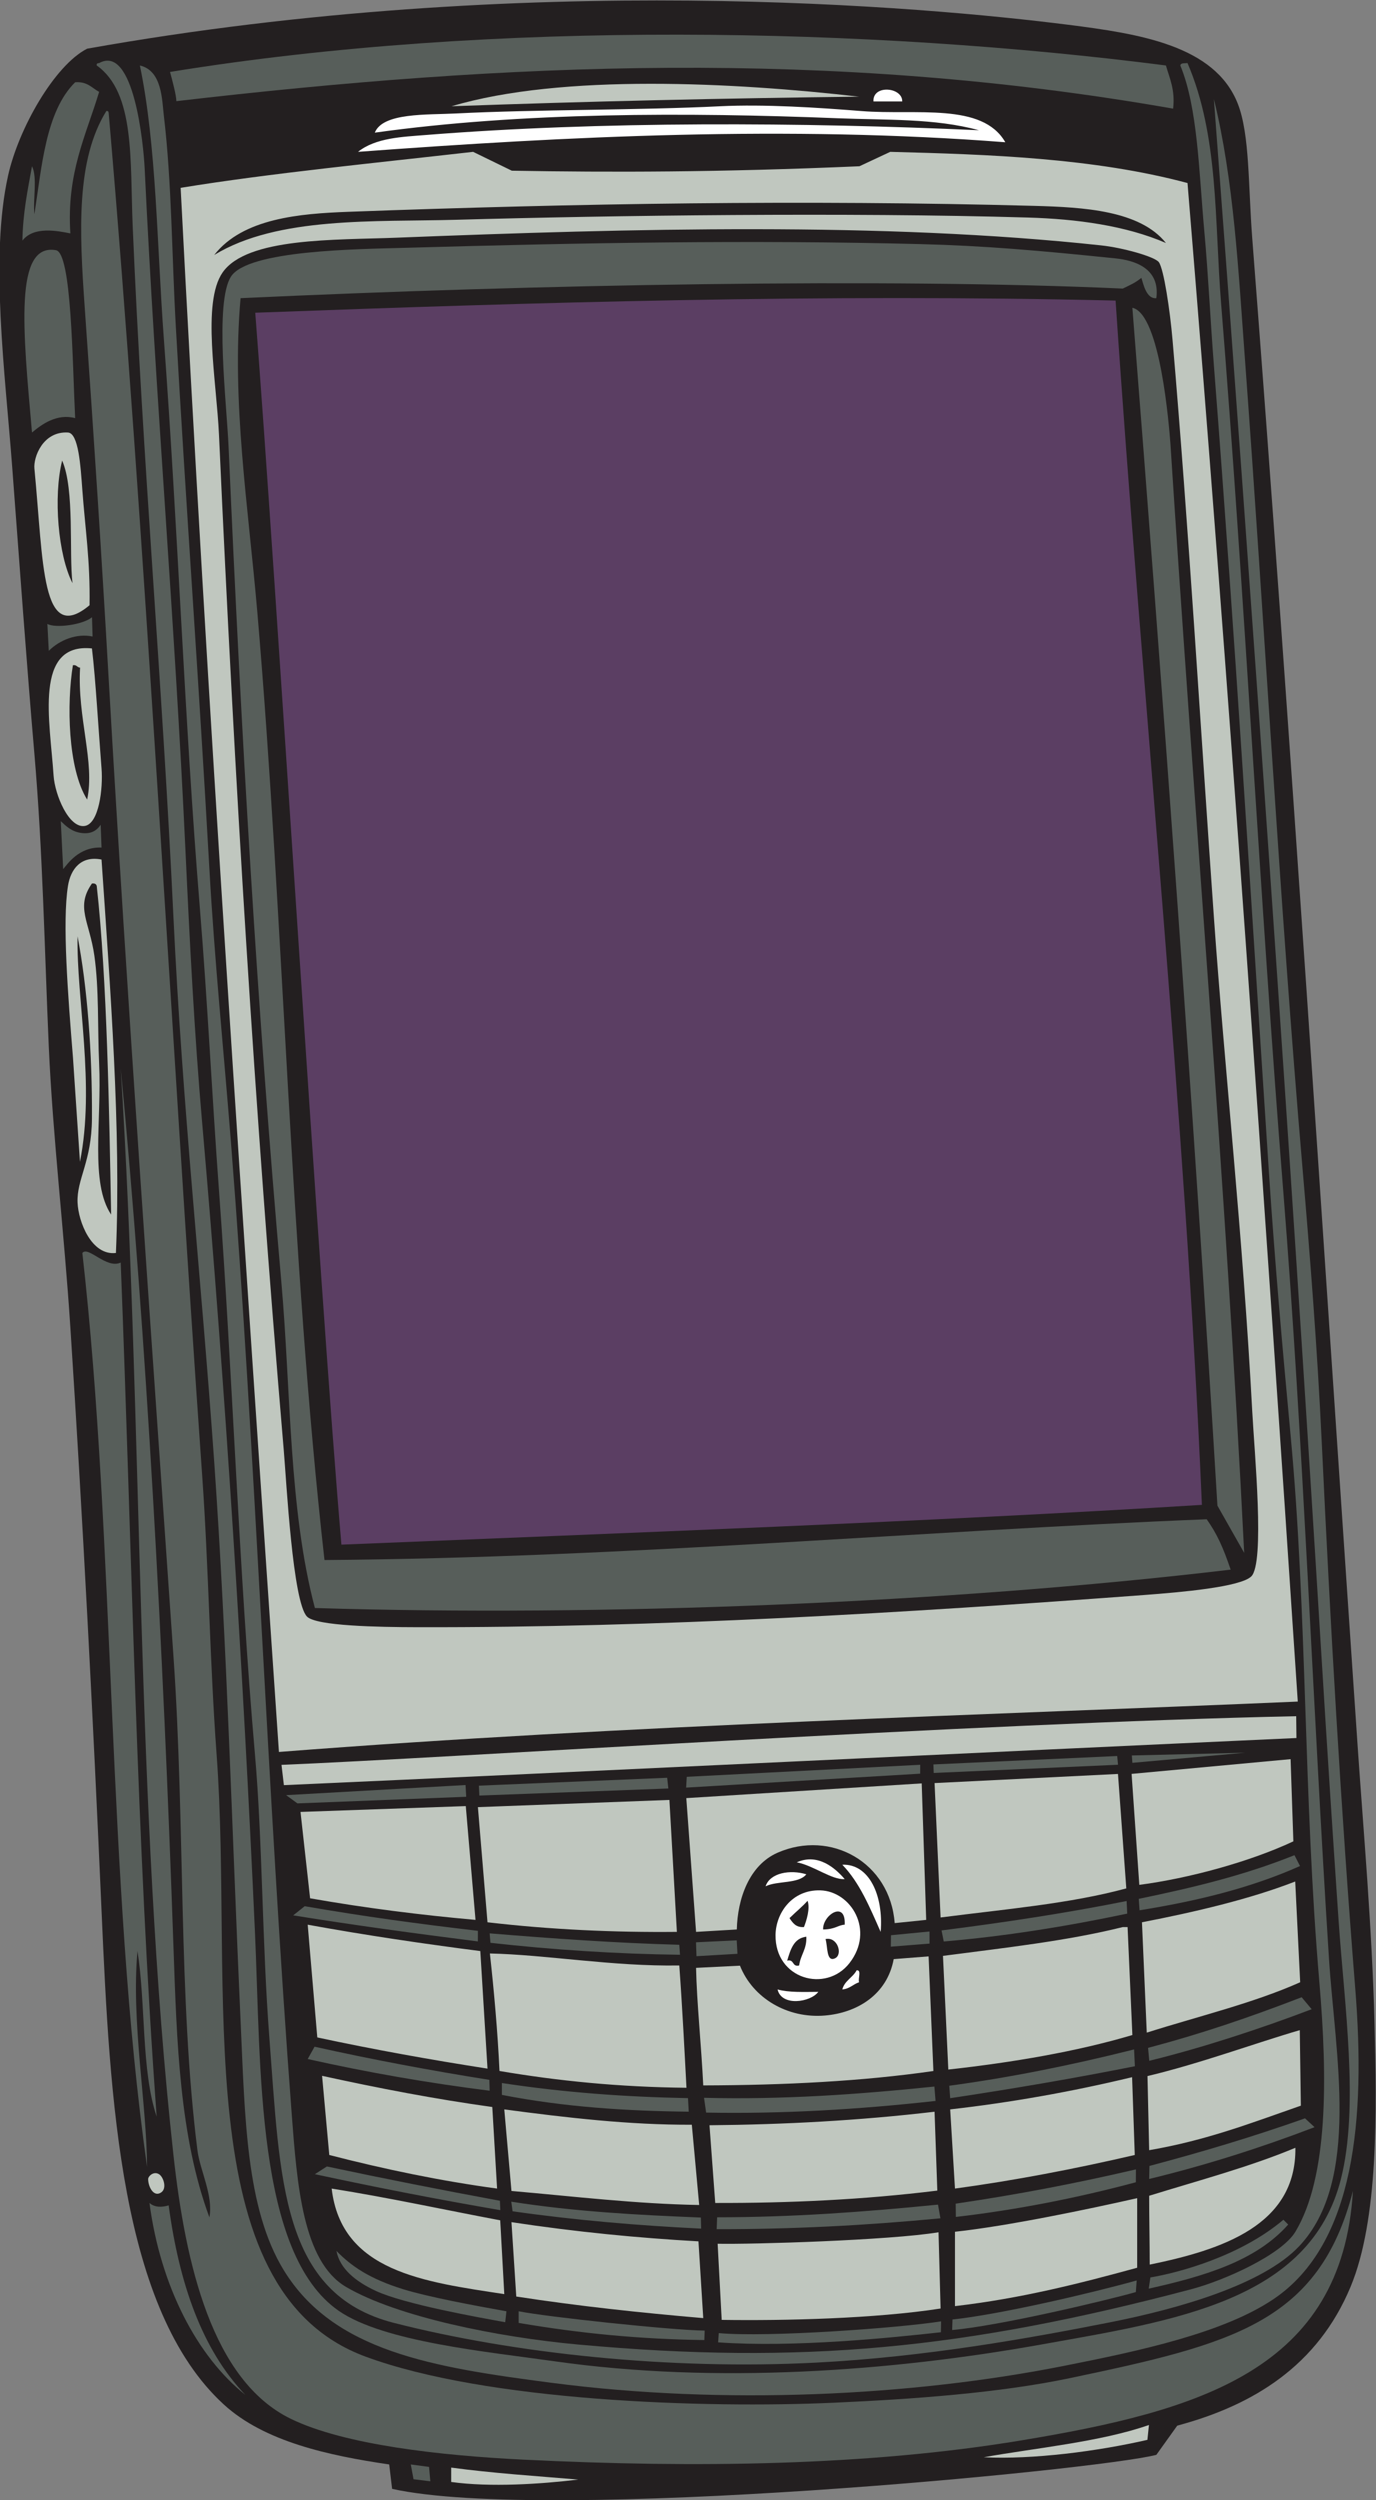 <?xml version="1.0" encoding="UTF-8" standalone="no"?>
<svg
   xmlns:dc="http://purl.org/dc/elements/1.1/"
   xmlns:cc="http://creativecommons.org/ns#"
   xmlns:rdf="http://www.w3.org/1999/02/22-rdf-syntax-ns#"
   xmlns:svg="http://www.w3.org/2000/svg"
   xmlns="http://www.w3.org/2000/svg"
   viewBox="0 0 367.253 666.84"
   height="666.84"
   width="367.253"
   xml:space="preserve"
   id="svg2"
   version="1.1"><rect x="0" y="0" width="367.253" height="666.84" fill="#808080" stroke="none"/><defs
     id="defs6" /><g
     transform="matrix(1.333,0,0,-1.333,0,666.84)"
     id="g10"><g
       transform="scale(0.1)"
       id="g12"><path
         id="path14"
         style="fill:#231f20;fill-opacity:1;fill-rule:evenodd;stroke:none"
         d="M 779.285,71.531 C 658.801,89.25 529.719,116.809 448.086,191.531 240.973,381.145 220.043,799.285 203.293,1180.34 c -17.105,388.98 -37.535,782.39 -62.41,1166.41 -12.051,186.05 -35.395,384.11 -43.196,561.59 -8.633,196.38 -11.996,390.24 -28.801,585.6 -15.488,180.01 -29.5,375.51 -44.602,576 -14.07,186.79 -44.68,415.87 -8.199,580.8 20.949,94.71 93.129,221.14 158.402,254.4 880.902,156.91 1681.262,83.61 1963.202,48 143.29,-18.1 294.99,-41.24 340.79,-158.4 23.99,-61.35 20.72,-164.42 28.81,-268.8 77.33,-998.9 142.03,-2005.03 211.19,-3019.19 11.44,-167.72 28.58,-359.08 33.61,-552.016 4.59,-176.328 8.21,-393.296 -48.01,-527.984 -65.26,-156.406 -192.9,-236.367 -346.93,-277.539 L 2315.28,90.734 C 2196.95,60.281 1094.57,-46.16 785.129,22.707 l -5.844,48.824 v 0" /><path
         id="path16"
         style="fill:#575e5a;fill-opacity:1;fill-rule:evenodd;stroke:none"
         d="m 2334.48,4871.54 c 7.43,-26.17 18.7,-48.5 14.41,-86.4 -690,121.18 -1335.36,91.71 -1995.765,15.01 -0.09,11.56 -7.914,40.99 -12.703,58.45 649.266,105.63 1402.588,89.01 1994.058,12.94 v 0" /><path
         id="path18"
         style="fill:#575e5a;fill-opacity:1;fill-rule:evenodd;stroke:none"
         d="m 2430.49,4804.34 c 39.88,-162.15 49.03,-342.43 62.39,-523.2 39.89,-539.42 68.6,-1073.38 115.21,-1617.6 14.8,-172.92 29.48,-358.43 38.39,-547.2 17.21,-364.2 37.83,-726.1 67.2,-1094.4 20.45,-256.342 0.03,-508.827 -163.19,-619.198 -100.15,-67.715 -265.98,-103.551 -422.4,-134.41 -305.14,-60.195 -678.54,-78.266 -1022.41,-33.598 -240.332,31.235 -437.95,63.032 -537.594,225.61 -75.719,123.535 -77.606,305.586 -86.402,499.195 -17.192,378.481 -26.895,748.871 -52.797,1118.401 -25.957,370.25 -63.477,706.09 -81.602,1089.6 -22.172,469.24 -61.558,906.9 -81.601,1382.4 -5.551,131.76 5.246,266.89 -71.996,321.6 -0.883,4.08 1.871,4.53 4.796,4.79 69.645,38.45 88.938,-163.7 91.204,-211.19 21.921,-460.4 60.07,-900.41 81.601,-1363.2 8.645,-185.87 18.02,-369.35 33.598,-547.2 46.929,-535.7 81.961,-1097.23 105.597,-1617.6 12.274,-270.175 1.442,-643.554 168.008,-758.402 89.86,-61.949 296.762,-81.597 431.998,-100.797 322.79,-45.839 673.9,-20.16 974.39,33.59 264.79,47.367 538.3,86.274 600,331.211 36.72,145.766 6.65,350.586 -4.79,518.398 -12.45,182.6 -23.65,356.23 -33.61,518.4 -64.55,1051.99 -138.77,2101.71 -215.99,3124.8 v 0" /><path
         id="path20"
         style="fill:#575e5a;fill-opacity:1;fill-rule:evenodd;stroke:none"
         d="m 2363.28,4871.54 c 0.78,5.62 8.76,4.05 14.41,4.79 62.81,-145.78 53.99,-316.03 67.19,-479.99 46.94,-582.8 77,-1181.31 124.81,-1780.8 40.04,-501.99 58.59,-1021.82 91.2,-1531.19 12.21,-190.729 63.97,-444.963 -59.53,-576.018 -71.63,-75.996 -237.06,-124.434 -380.15,-152.656 -161.67,-31.875 -367.87,-68.946 -586.24,-80.332 -295.11,-15.41 -606.79,18.355 -846.083,79.39 -226.996,57.914 -227.633,286.079 -249.602,571.211 -14.445,187.585 -13.656,393.535 -28.801,566.395 -31.812,363.14 -45.046,763.51 -72,1127.99 -13.714,185.51 -22.8,375.51 -38.394,566.41 -30.633,374.87 -43.504,752.12 -72.004,1137.6 -14.16,191.48 -14.516,386.09 -47.996,547.2 44.672,-10.38 44.219,-69.14 47.996,-100.8 15.906,-133.29 15.883,-278.72 24,-422.4 20.094,-355.61 45.984,-706.31 67.199,-1084.8 10.262,-183.05 28.785,-364.62 43.199,-547.21 C 511.148,2100.19 535.473,1414.39 584.117,772.332 594.766,631.73 606.234,477.527 692.887,426.75 794.73,367.063 995.563,326.262 1157.54,311.492 c 448.83,-40.879 773.52,-9.078 1226.8,110.41 68.88,18.164 182.02,69.789 209.34,115.239 65.6,109.121 64.5,306.558 48.01,499.199 -32.28,376.91 -23.92,734.43 -57.61,1094.39 -16.85,180.22 -32,353.29 -43.19,523.21 -37.48,568.58 -67.12,1061.31 -110.4,1617.59 -7.01,90.04 -11.19,180.95 -19.2,268.81 -10.73,117.64 -12.89,246.38 -48.01,331.2 v 0" /><path
         id="path22"
         style="fill:#575e5a;fill-opacity:1;fill-rule:evenodd;stroke:none"
         d="m 198.484,4818.73 c -26.203,-87.39 -65.449,-161.74 -57.601,-283.2 -25.633,5.02 -73.211,14.97 -95.996,-14.39 0.895,55.11 10.586,101.4 19.199,148.8 11.129,-22.48 1.652,-65.55 4.801,-96 14.727,94.57 22.598,206 81.597,264 24.352,1.94 33.418,-11.39 48,-19.21 v 0" /><path
         id="path24"
         style="fill:#c0c7bf;fill-opacity:1;fill-rule:evenodd;stroke:none"
         d="m 1720.09,4809.14 c -263.86,-3.08 -545.32,-9.34 -816.004,-19.2 221.544,65.89 567.254,47.61 816.004,19.2 v 0" /><path
         id="path26"
         style="fill:#ffffff;fill-opacity:1;fill-rule:evenodd;stroke:none"
         d="m 1806.48,4799.54 c -19.19,0 -38.39,0 -57.59,0 -2.04,34.29 58.36,28.75 57.59,0 v 0" /><path
         id="path28"
         style="fill:#ffffff;fill-opacity:1;fill-rule:evenodd;stroke:none"
         d="m 2012.88,4717.94 c -436.34,33.79 -876.1,12 -1295.993,-19.2 35.09,28.22 89.426,29.99 134.398,33.6 349.575,28.02 756.425,25.68 1108.805,9.6 -88.16,24.17 -186.13,20.12 -283.2,24 -300.76,12.02 -631.88,12.36 -926.402,-28.8 15.899,40.32 104.18,35.37 163.2,38.4 157.562,8.09 367.472,6.35 527.992,14.4 88.66,4.45 198.01,-2.79 283.2,-9.61 109.62,-8.75 241.75,17.86 288,-62.39 v 0" /><path
         id="path30"
         style="fill:#575e5a;fill-opacity:1;fill-rule:evenodd;stroke:none"
         d="m 212.887,4780.33 c 4.082,0.89 4.523,-1.86 4.801,-4.79 C 289.922,3942 343,2927.17 404.887,2049.13 417.855,1865.09 420.215,1674.52 433.691,1492.34 468.375,1023.19 370.898,420.984 731.289,287.527 973.445,197.859 1409.73,183.391 1670.36,195.09 c 158.25,7.105 330.65,19.512 472.14,49.234 323.71,67.992 498.57,110.551 566.39,374.414 -21.51,-357.73 -307.19,-440 -664.78,-499.195 C 1737.27,68.738 1393.32,64.152 1048.09,81.144 882.406,89.289 689.848,110.598 582.488,162.742 424.773,239.324 371.277,472.195 347.285,690.734 271.23,1383.45 286.383,2159.27 241.688,2865.14 c 52.007,-541.87 84.781,-1154.86 105.597,-1756.81 6.621,-191.404 12.149,-380.842 72,-542.385 8.094,43.887 -18.89,93.735 -24.004,134.399 -38.527,306.636 -24.164,643.166 -47.996,988.786 -44.015,638.3 -92.344,1302.08 -129.597,1953.61 -13.661,238.85 -29.668,486.73 -48,743.99 -11.055,155.16 -17.204,296.11 43.199,393.6 v 0" /><path
         id="path32"
         style="fill:#c0c7bf;fill-opacity:1;fill-rule:evenodd;stroke:none"
         d="m 2377.69,4636.34 c 82.86,-1003.53 153.23,-2019.57 220.79,-3038.4 -602.75,-26.05 -1349.69,-46.93 -2039.996,-100.8 -70.48,1035.11 -143.5,2093.3 -196.8,3129.59 179.8,29.35 392.546,49.97 585.601,72.01 l 77.475,-37.73 c 199.47,-3.51 414.19,-3.31 696.03,8.89 l 61.7,28.84 c 197.37,-5.11 407.84,-12.28 595.2,-62.4 z m -307.2,-45.69 c -459.7,12.37 -915.54,4.98 -1372.802,-11.88 -97.122,-3.59 -211.27,-12.81 -268.801,-86.43 127.172,77.64 322.343,65.9 484.801,70.48 312.382,8.8 782.912,15.05 1144.402,4.48 97.88,-2.86 196.31,-16.24 276.39,-50.97 -52.07,65.2 -164.67,71.65 -263.99,74.32 z M 794.723,4526.97 c -123.985,-4.9 -300.192,0.81 -349.063,-69.68 -41.91,-60.45 -12.051,-217.59 -7.176,-324.95 32.121,-707.17 70.356,-1332.09 129.602,-2030.4 5.562,-65.56 18.074,-305.09 46.664,-334 18.563,-18.77 142.625,-21.04 220.801,-21.19 484.389,-1.04 972.969,28.4 1455.739,64.45 73.29,5.47 191.64,15.84 213.92,37.01 27.7,26.29 6.41,248.95 2.08,330.53 -18.74,352.6 -55.35,684.31 -76.8,988.8 -26.1,370.14 -50.76,783.69 -82.79,1154.99 -5.11,59.19 -17.53,142.37 -27.49,155.54 -8.25,10.94 -72.03,28.86 -115.33,33.47 -438.17,47.28 -939.39,34.03 -1410.157,15.43 v 0" /><path
         id="path34"
         style="fill:#575e5a;fill-opacity:1;fill-rule:evenodd;stroke:none"
         d="m 2315.28,4405.94 c -19.63,-2.05 -25.75,27.26 -29.98,40.64 -12.14,-9.78 -20.5,-13.37 -37.21,-21.44 -474.27,21.42 -1173.56,8.45 -1766.406,-19.2 -18.368,-207.08 15.504,-417.47 33.597,-628.8 53.266,-621.97 65.434,-1281.38 134.407,-1896 605.512,4.57 1193.782,58.62 1766.402,81.6 20.51,-29.08 32.56,-55.38 47.99,-100.8 -567.01,-67.24 -1261.85,-94.49 -1833.596,-76.79 -52.402,198.28 -47.793,432.28 -67.191,652.79 -49.016,556.92 -79.859,1084.76 -105.605,1670.4 -3.805,86.62 -28.313,289.19 4.796,340.8 34.172,53.25 254.219,54.84 350.403,57.6 357.443,10.24 688.593,15.96 1029.043,7.42 127.77,-3.19 239.57,-12.91 391.75,-28.63 37.51,-3.87 89.57,-19.37 81.6,-79.59 v 0" /><path
         id="path36"
         style="fill:#5b3e63;fill-opacity:1;fill-rule:evenodd;stroke:none"
         d="m 2233.68,4401.14 c 51.98,-778.98 139.66,-1630.79 172.8,-2409.61 -541.37,-33.57 -1164.41,-56.54 -1722.89,-79.59 -44.117,512.43 -130.235,1922.36 -172.5,2464.9 557.01,20.61 1136.7,38.35 1722.59,24.3 v 0" /><path
         id="path38"
         style="fill:#575e5a;fill-opacity:1;fill-rule:evenodd;stroke:none"
         d="m 2267.29,4386.73 c 56.3,-12.27 73.54,-238.44 76.17,-271.78 46.92,-731.58 110.42,-1474.74 147.72,-2219.51 l -53.59,94.51 c -48.29,801.82 -107.3,1598.04 -170.3,2396.78 v 0" /><path
         id="path40"
         style="fill:#c0c7bf;fill-opacity:1;fill-rule:evenodd;stroke:none"
         d="m 179.285,3791.54 c -96.984,-80.56 -92.027,84.61 -110.398,273.6 -2.164,22.29 16.742,74.9 67.199,72 21.211,-1.22 25.254,-66.66 28.801,-115.2 5.617,-76.77 15.859,-140.56 14.398,-230.4 z m -34.117,44.2 c -7.254,59.97 4.613,187.44 -20.719,245.32 -18.008,-72.43 -8.023,-189.56 20.719,-245.32 v 0" /><path
         id="path42"
         style="fill:#c0c7bf;fill-opacity:1;fill-rule:evenodd;stroke:none"
         d="m 184.086,3705.14 c 7.375,-60.74 13.43,-167.97 19.207,-240 3.25,-40.59 -5.211,-110.74 -33.605,-115.2 -31.895,-5.02 -59.883,62.38 -62.399,100.8 -7.113,108.57 -40.117,266.33 76.797,254.4 z m -9.598,-302.4 c 15.946,74.84 -19.961,163.4 -14.129,263.99 -6.136,0.27 -6.644,6.16 -14.402,4.81 -12.305,-75.47 -10.547,-206.67 28.531,-268.8 v 0" /><path
         id="path44"
         style="fill:#c0c7bf;fill-opacity:1;fill-rule:evenodd;stroke:none"
         d="M 563.629,1471.34 C 886.332,1484.4 1957,1555.4 2595.3,1568.68 l 0.49,-43.67 c -639.68,-29.04 -1393.05,-65.96 -2027.368,-94.28 l -4.793,40.61 v 0" /><path
         id="path46"
         style="fill:#ffffff;fill-opacity:1;fill-rule:evenodd;stroke:none"
         d="m 1595.28,1276.34 c 43.03,18.94 77.47,-12.07 96.01,-33.6 -25.93,-1.85 -62.33,27.21 -96.01,33.6 v 0" /><path
         id="path48"
         style="fill:#ffffff;fill-opacity:1;fill-rule:evenodd;stroke:none"
         d="m 1686.48,1271.53 c 53.45,2.23 82.87,-61.11 76.8,-134.39 -21.6,48.79 -42.1,98.69 -76.8,134.39 v 0" /><path
         id="path50"
         style="fill:#ffffff;fill-opacity:1;fill-rule:evenodd;stroke:none"
         d="m 1614.48,1252.34 c -15.63,-19.57 -57.98,-12.43 -81.6,-24.01 9.01,27.28 49.7,33.81 81.6,24.01 v 0" /><path
         id="path52"
         style="fill:#ffffff;fill-opacity:1;fill-rule:evenodd;stroke:none"
         d="m 1715.28,1060.34 c 10.41,0.8 2.18,-17.03 4.81,-24 -12.02,-3.98 -18.85,-13.15 -33.61,-14.4 4.7,17.7 21.03,23.77 28.8,38.4 v 0" /><path
         id="path54"
         style="fill:#ffffff;fill-opacity:1;fill-rule:evenodd;stroke:none"
         d="m 1556.89,1021.94 c 22.5,-6.3 52.66,-4.94 81.59,-4.8 -15.73,-21.074 -73.71,-29.706 -81.59,4.8 v 0" /><path
         id="path56"
         style="fill:#c0c7bf;fill-opacity:1;fill-rule:evenodd;stroke:none"
         d="m 318.867,651.965 c 8.477,-5.664 15.535,-27.5 4.418,-35.727 -15.312,-11.343 -26.66,10.825 -26.664,26.328 0,5.668 11.238,16.743 22.246,9.399 v 0" /><path
         id="path58"
         style="fill:#c0c7bf;fill-opacity:1;fill-rule:evenodd;stroke:none"
         d="m 2300.46,150.52 -3.08,-29.747 C 2197.7,97.859 2067.43,81.008 1969.69,85.945 c 99.22,17.973 233.64,30.493 330.77,64.575 v 0" /><path
         id="path60"
         style="fill:#575e5a;fill-opacity:1;fill-rule:evenodd;stroke:none"
         d="m 861.598,37.82 -33.618,4.164 -5.496,29.547 36.602,-4.879 2.512,-28.832 v 0" /><path
         id="path62"
         style="fill:#c0c7bf;fill-opacity:1;fill-rule:evenodd;stroke:none"
         d="M 903.398,65.281 C 984.473,54.211 1072.2,48.484 1157.8,41.277 c -74.37,-9 -176.085,-15.664 -254.402,-4.801 v 28.805 0" /><path
         id="path64"
         style="fill:#575e5a;fill-opacity:1;fill-rule:evenodd;stroke:none"
         d="m 299.293,594.734 c 10.543,-9.293 25.156,-8.867 38.395,-4.8 21.125,-156.465 66.703,-288.496 153.597,-379.2 -96.308,76.5 -169.996,217.207 -191.992,384 v 0" /><path
         id="path66"
         style="fill:#c0c7bf;fill-opacity:1;fill-rule:evenodd;stroke:none"
         d="m 203.293,3282.74 c 17.238,-253.43 39.477,-541.66 28.793,-787.2 -48.902,-5.76 -75.254,62.62 -76.805,100.8 -1.89,46.97 28.293,81.62 28.813,168 0.801,132.88 -9.469,263.69 -28.813,364.8 -2.394,-124.96 35.442,-298.23 4.809,-451.2 l -13.938,207.92 c -10.152,125.97 -21.578,271.68 -10.066,344.08 5.394,33.93 26.121,60.88 67.207,52.8 z m -14.406,-192 c 9.597,-67.17 6.316,-143.77 9.597,-216 5.325,-117.2 -18.421,-238.72 24.004,-302.4 -3.758,203.71 -8.015,470.54 -28.8,657.6 -1.059,3.74 -4.02,5.58 -9.602,4.8 -33.219,-47.17 -4.852,-76.38 4.801,-144 v 0" /><path
         id="path68"
         style="fill:#ffffff;fill-opacity:1;fill-rule:evenodd;stroke:none"
         d="m 1580.77,1164.66 c 6.38,-9.24 12.34,-18.89 28.92,-17.91 5.04,12.71 12.84,37.19 7.27,52.61 -9.94,-11.26 -23.83,-22.57 -36.19,-34.7 z m 120.12,-89.93 c -47.02,-60.41 -149.39,-32.55 -148.08,56.41 0.65,43.32 32.75,90.67 89.65,89.09 61.45,-1.75 109.5,-79.85 58.43,-145.5 z m -52.8,67.21 c 24.33,0.26 29.69,8.81 43.2,9.59 2.66,49.54 -44.55,19.56 -43.2,-9.59 z m -72,-62.4 c 14.77,3.57 9.22,-13.18 24,-9.61 2.71,21.29 15.55,32.46 14.39,57.6 -25.55,-3.22 -31.64,-25.96 -38.39,-47.99 z m 96,4.81 c 15.97,7.77 4.71,43.79 -19.21,38.39 4.62,-14.59 1.31,-47.1 19.21,-38.39 v 0" /><path
         id="path70"
         style="fill:#575e5a;fill-opacity:1;fill-rule:evenodd;stroke:none"
         d="m 241.688,2476.34 c 22.968,-589.18 31.347,-1152.6 72,-1708.813 -31.036,92.168 -21.637,224.77 -38.399,331.213 -12.793,-140.857 18.484,-304.631 19.199,-431.994 -80.773,572.014 -63.047,1242.544 -129.601,1828.794 11.89,14.67 47.972,-32.6 76.801,-19.2 z m -129.602,2025.6 c 31.473,-5.61 32.863,-223.97 38.398,-336 -36.402,9.72 -67.023,-12.4 -86.398,-28.8 -18.289,205.32 -35.941,379.75 48,364.8 z m 72.144,-734.4 1.129,-38.56 c -31.367,6.77 -65.843,-6.73 -87.671,-28.65 l -2.824,53.83 c 15.836,-8.91 70.395,-2.14 89.367,13.38 z m -62.546,-408 c 10.027,-9.29 20.32,-20.08 39.07,-23.31 20.152,-3.48 32.547,3.66 40.812,16.13 l 1.727,-45.63 c -45.715,1.92 -68.953,-34.14 -76.805,-43.19 l -4.804,96 v 0" /><path
         id="path72"
         style="fill:#c0c7bf;fill-opacity:1;fill-rule:evenodd;stroke:none"
         d="m 932.605,1388.82 19.481,-227.68 c -108.824,9.69 -219.016,23.46 -331.203,43.21 l -19.195,172.79 330.917,11.68 z M 2302,471.398 c 0,44.786 -1.11,92.95 -1.11,137.735 98.99,30.601 201.37,57.832 292.79,96.015 2.06,-155.332 -147.51,-204.203 -291.68,-233.75 z m -25.11,132.95 v -139.2 c -115.54,-31.664 -232.87,-61.543 -364.8,-76.816 v 148.809 c 106.69,11.425 270.51,45.898 364.8,67.207 z M 1883.28,383.547 c -130.5,-20.234 -312.02,-24.649 -438.27,-22.754 l -8.12,152.344 c 66.43,-1.485 344.86,6.851 442.26,22.968 l 4.13,-152.558 z M 1024.09,556.34 c 129.36,-19.629 253.62,-31.621 374.39,-38.399 l 9.61,-153.593 c -124.81,10.64 -249.6,23.965 -374.4,43.179 l -9.6,148.813 z m -360.004,67.207 c 115.953,-18.457 224.348,-42.246 337.474,-63.52 l 8.13,-147.691 C 848.672,436.926 683.422,457.277 664.086,623.547 Z M 2604.61,789.402 c -99.64,-34.746 -188.98,-69.414 -303.72,-89.058 l -3.36,148.277 c 105.97,25.238 215.7,65.918 304.94,91.899 l 2.14,-151.118 z m -337.88,57.012 5.36,-155.68 c -120.01,-27.812 -240.01,-50.937 -360,-67.187 l -9.6,158.394 c 121.4,13.793 242.82,35.278 364.24,64.473 z m -395.53,-69.117 5.55,-157.813 c -148.81,-18.363 -295.87,-25.058 -444.67,-24.75 l -11.51,155.508 c 150.4,1.313 300.23,9.414 450.63,27.055 z m -486,-26.035 14.75,-160.61 c -127.75,2.309 -250.95,17.207 -375.86,28.086 l -14.4,163.203 c 124.8,-16.582 250.71,-31.25 375.51,-30.679 z M 644.887,849.133 C 758.484,824.23 872.09,802.41 985.684,786.746 l 9.605,-163.199 c -111.996,15.098 -223.996,38.355 -335.996,67.187 l -14.406,158.399 z m -28.801,302.397 c 117.062,-21.3 231.894,-38.16 345.602,-52.79 l 14.398,-235.193 c -113.598,17.652 -227.195,38.047 -340.797,62.398 l -19.203,225.585 z m 744.004,-81.6 c 5.71,-76.071 11.07,-182.164 14.4,-244.703 -134.69,1.304 -258.18,13.828 -374.4,33.589 -3.684,79.536 -10.992,160.134 -19.207,235.124 112.827,-2.49 245.727,-26.2 379.207,-24.01 z m 508.8,-211.192 c -142.63,-20.586 -298.06,-28.336 -460.8,-28.804 -3.91,80.054 -13.03,166.953 -14.41,235.216 l 87.91,4.37 c 25.71,-64.94 95.03,-106.051 170.04,-99.762 64.15,5.39 124.53,41.352 137.8,112.902 l 69.86,5.44 9.6,-229.362 z m 379.2,288.012 c 3.2,0 6.39,0 9.6,0 l 9.6,-216.016 c -111.04,-32.953 -238.86,-54.726 -368.53,-69.062 l -10.67,227.458 c 123.1,16.1 248.57,29.85 360,57.62 z m 355.19,-110.41 c -94.07,-41.938 -203.96,-68.051 -307.19,-100.805 l -9.61,220.805 c 105.88,20.52 215.86,46.19 306.85,81.6 l 9.95,-201.6 z m -19.2,446.4 5.56,-164.47 c -87.21,-40.88 -209.29,-74.12 -308.48,-87.05 l -15.44,222.03 318.36,29.49 z m -328.96,-258.59 c -112.71,-30.64 -241.43,-41.42 -371.84,-58.2 l -12.05,268.89 367.25,18.3 16.64,-228.99 z m -400.64,-63.01 -63.09,-6.46 c -9.09,121.33 -127.8,187.62 -234.5,140.86 -56.66,-24.83 -80.2,-91.84 -81.61,-153.6 l -81.6,-4.8 -19.53,267.64 471.34,29.45 8.99,-273.09 z m -514.15,240 14.96,-264 c -125.64,-1.23 -251.96,4.41 -379.204,19.2 l -19.199,230.41 383.443,14.39 v 0" /><path
         id="path74"
         style="fill:#575e5a;fill-opacity:1;fill-rule:evenodd;stroke:none"
         d="m 2569.69,561.145 9.6,-9.614 c -64.7,-72.886 -166.8,-103.125 -279.26,-128.258 l 3.31,22.403 c 58.14,9.765 180.4,42.929 266.35,115.469 z m -1637.561,869.825 1.316,-23.5 -337.902,-13.24 -22.656,16.5 359.242,20.24 z m 403.711,14.53 2.34,-21.45 -378.375,-14.16 -0.914,19.81 376.949,15.8 z m 506.67,25.99 -0.12,-17.79 -468.57,-27.89 1.25,21.62 467.44,24.06 z m 394.42,17.53 1.61,-17.47 -369,-16.46 -0.65,17.09 368.04,16.84 z m 30.36,-13.64 -1.07,14.73 227.23,5.54 -226.16,-20.27 z m 335.64,-206.48 c -100.9,-44.98 -209.75,-70.61 -321.24,-88.56 l -1.63,22.89 c 108.57,22.52 209.51,46.43 311.79,87.38 l 11.08,-21.71 z m -347.17,-70 1.24,-25.2 c -122.45,-25.82 -244.9,-45.37 -367.34,-55.78 l -4.45,22.13 c 124.15,15.74 248.31,34.43 370.55,58.85 z m -394.6,-85.2 -77.55,-6.15 c 0.11,7.64 0.22,15.27 0.34,22.89 l 77.09,7.48 0.12,-24.22 z m -384.6,-20.41 -82.03,-4.81 -0.94,27.84 81.51,3.88 1.46,-26.91 z m -496.134,40.9 c 126.404,-10.41 253.264,-19.37 379.664,-22.87 l 1.47,-19.96 c -126.74,1.6 -254.17,9.88 -379.54,23.92 l -1.594,18.91 z m -23.539,5.06 -0.086,-21.19 c -126.164,15.97 -250.238,32.83 -369.715,52.14 l 23.008,18.31 c 122.894,-21.15 223.898,-34.79 346.793,-49.26 z M 980.414,819.324 C 858.285,834.68 738.223,855.441 616.086,882.742 l 13.758,24.653 c 113.144,-25.254 233.426,-47.93 349.984,-66.329 l 0.586,-21.742 z m 24.476,15.41 c 122.63,-18.804 246.96,-27.886 372.66,-30.269 l 1.45,-27.094 c -124.7,1.367 -249.39,9.223 -374.11,33.613 v 23.75 z m 865.99,-7.07 2.31,-28.785 c -153.75,-17.031 -305.63,-26.191 -459.37,-23.32 l -4.18,29.589 c 155.74,-4.027 307.98,6.661 461.24,22.516 z m 401.44,40.664 c -119.12,-23.726 -245.59,-45.371 -369.83,-63.98 l -1.81,24.937 c 120.7,16.274 244.21,40.981 370.06,72.656 l 1.58,-33.613 z m 353.95,114.067 C 2523.43,943.273 2408.24,905.48 2301.11,879.191 l -2.43,25.875 c 105.17,27.739 202.38,60.723 307.54,101.314 l 20.05,-23.985 z m -325.38,-339.653 0.57,26.098 c 103.83,27.558 207.66,58.418 311.49,95.215 l 19.14,-17.676 C 2521.68,704.23 2411.28,669.441 2300.89,642.742 Z m -387.03,-75.953 -0.34,26.563 c 120.29,17.617 240.57,40.464 360.87,68.589 l -0.14,-25.781 C 2155.82,604.539 2035.8,580.867 1913.86,566.789 Z m -30.93,-2.719 c -150.78,-14.547 -300.16,-22.027 -447.97,-21.773 l 0.9,23.789 c 148.9,0 293.36,10.523 442.27,25.332 l 4.8,-27.348 z m -479.65,1.504 0.59,-22.168 c -125.85,6.117 -251.7,16.762 -377.56,34.707 l -2.58,19.203 c 126.52,-19.921 253.04,-26.625 379.55,-31.742 z m -401.48,14.77 c -123.773,21.172 -247.538,45.332 -371.316,71.988 l 24.047,15.449 c 114.094,-24.273 229.625,-47.105 346.449,-68.648 l 0.82,-18.789 z M 673.688,498.738 c 29.48,-30.293 66.109,-55.699 133.734,-76.636 49.762,-15.411 141.367,-32.422 206.598,-44.122 l -2.42,-21.855 c -51.389,9.316 -201.6,35.859 -259.198,62.676 -40.699,18.941 -72.07,44.531 -78.714,79.937 z M 1038.49,378.074 c 52.44,-10.879 305.97,-37.965 372.45,-38.726 l -0.69,-18.926 c -128.16,1.797 -246.18,12.93 -371.76,34.312 0,6.411 0,16.938 0,23.34 z m 845.78,-20.191 -0.38,-21.817 c -100.14,-11.132 -293.28,-30.937 -446.03,-20.234 l 1.29,18.516 c 97.5,-8.946 361.6,10.215 445.12,23.535 z m 391.62,81.773 -1.66,-23.238 c -61.37,-17.285 -273.78,-67.734 -367.79,-75.898 l 0.67,21.05 c 91.94,9.653 270.09,50.727 368.78,78.086 v 0" /></g></g></svg>